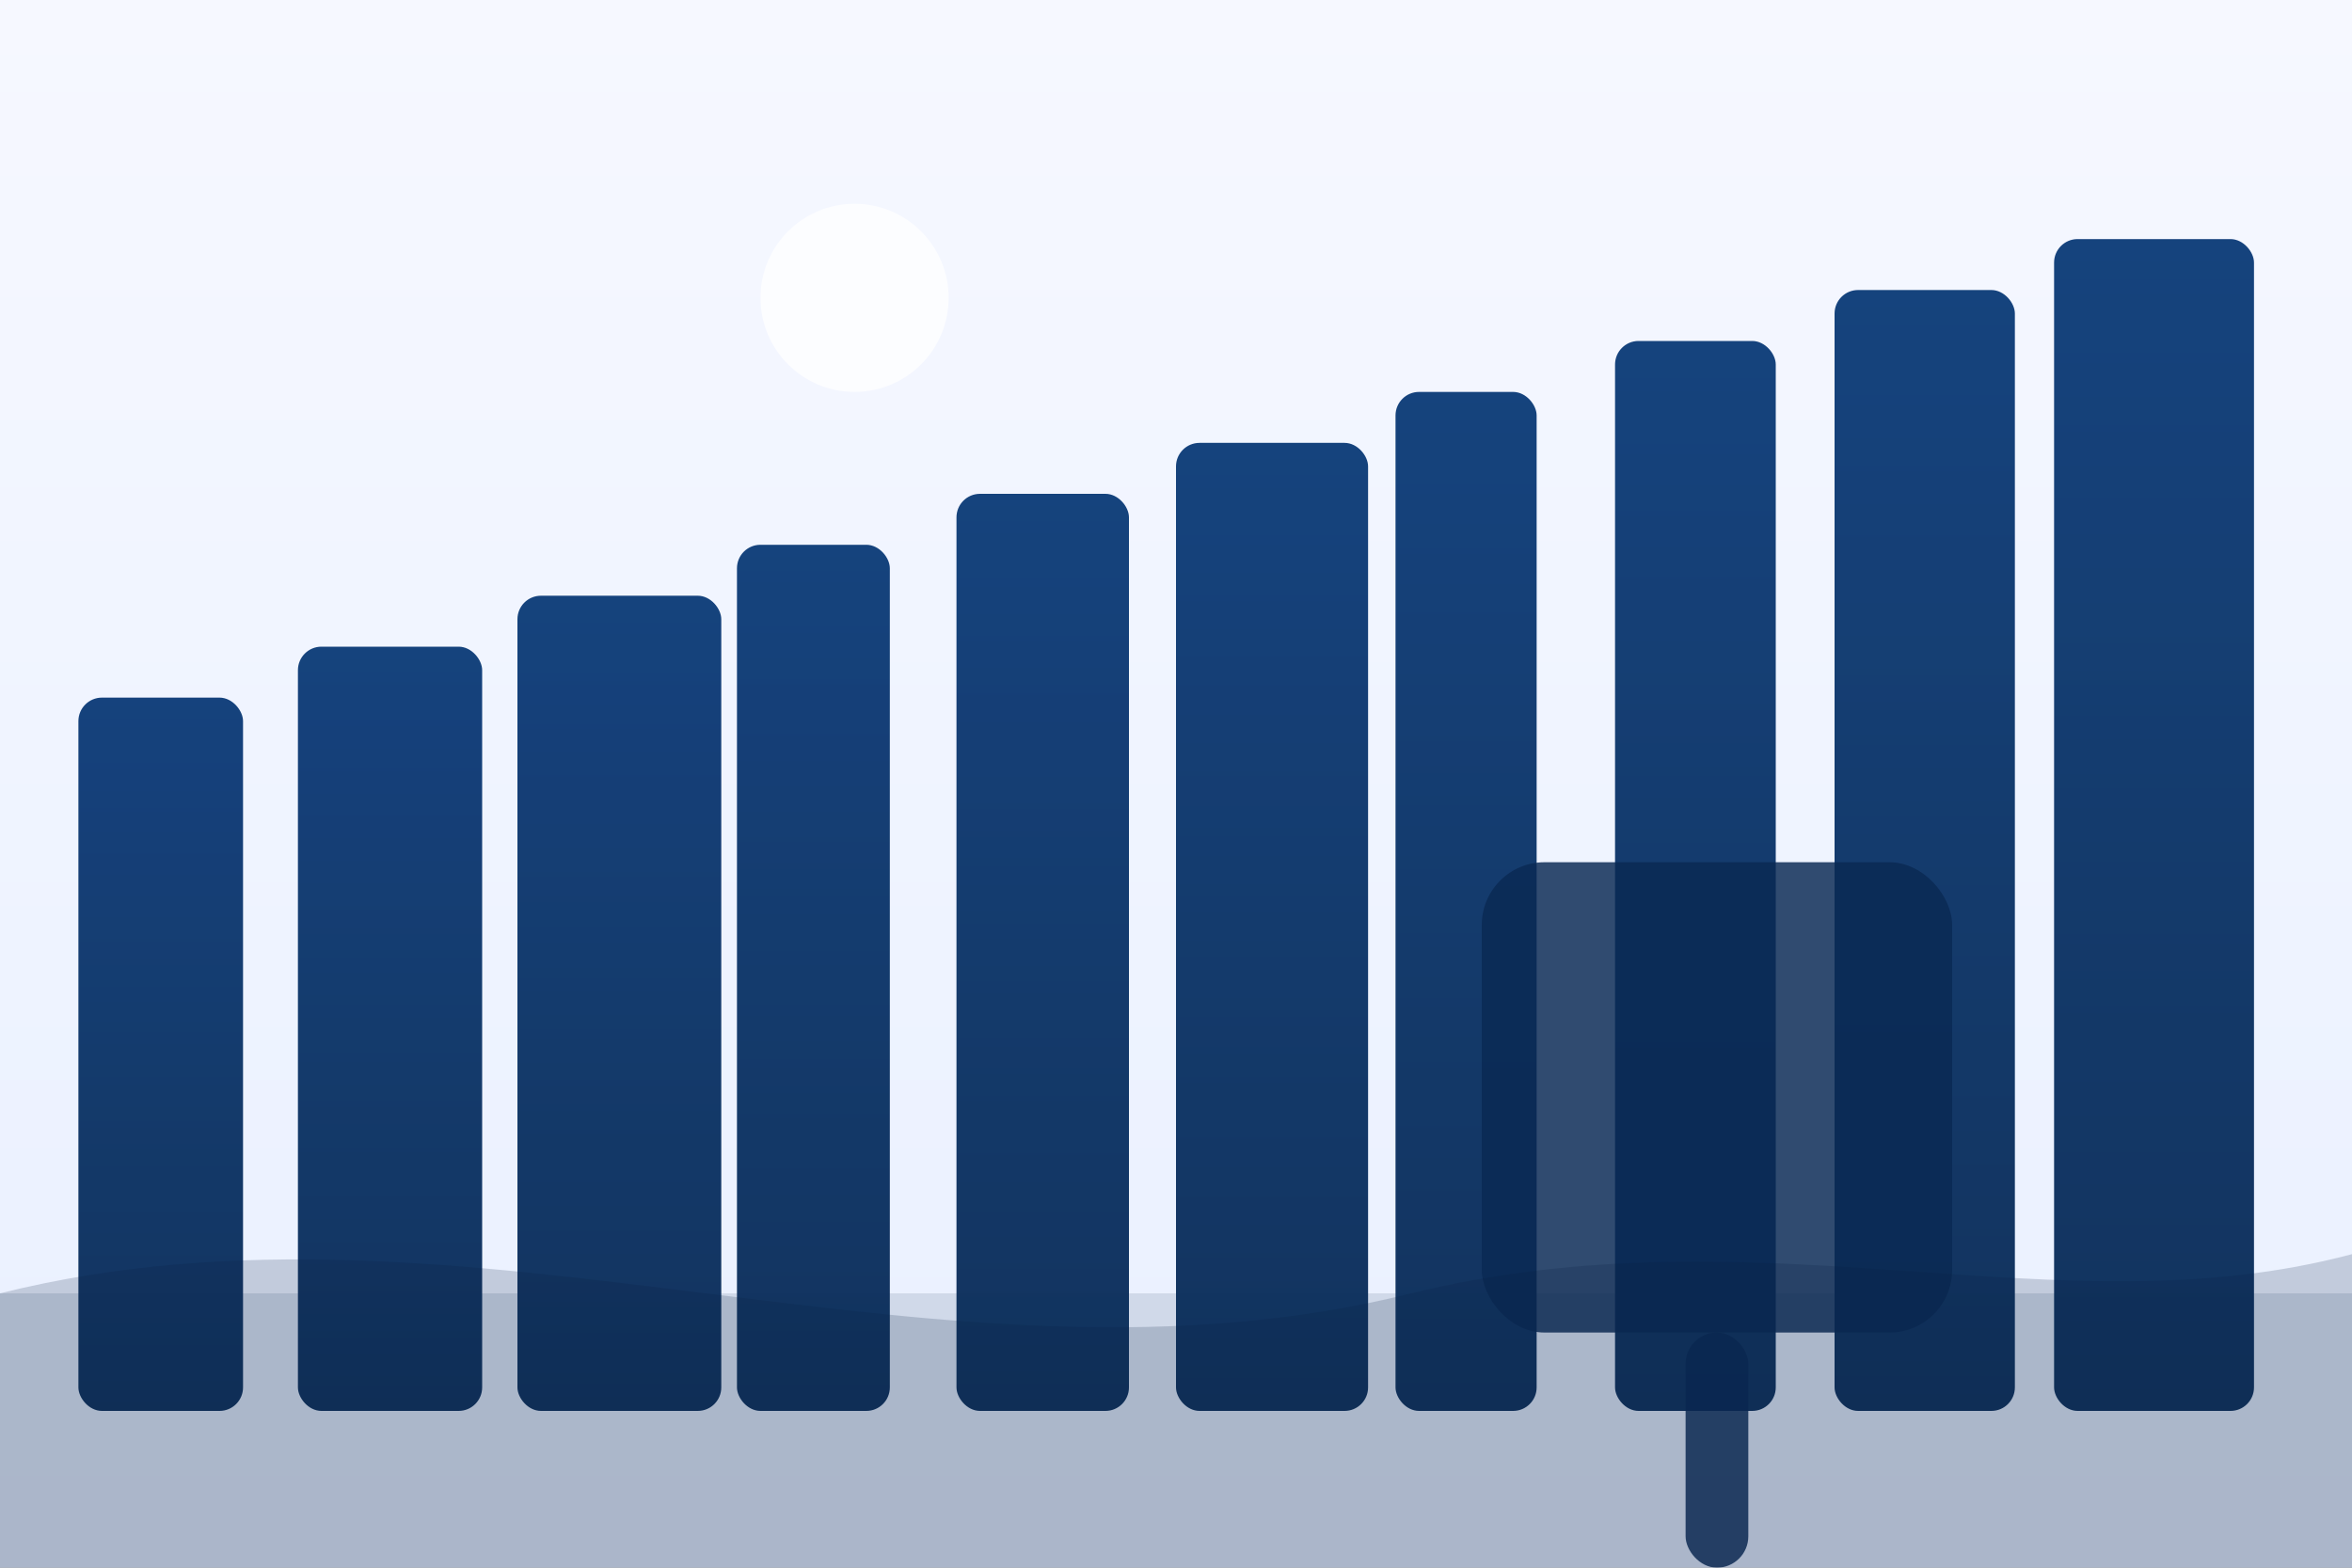 <svg xmlns="http://www.w3.org/2000/svg" width="600" height="400" viewBox="0 0 600 400" role="img" aria-label="City skyline illustration">
  <rect x="0" y="0" width="600" height="400" fill="#808080" stroke="none"/>
  <defs>
    <linearGradient id="sky6" x1="0" y1="0" x2="0" y2="1">
      <stop offset="0" stop-color="#f6f8ff"/>
      <stop offset="1" stop-color="#e9f0ff"/>
    </linearGradient>
    <linearGradient id="b6" x1="0" y1="0" x2="0" y2="1">
      <stop offset="0" stop-color="#0b3a77"/>
      <stop offset="1" stop-color="#072a55"/>
    </linearGradient>
  </defs>
  <rect width="600" height="400" fill="url(#sky6)"/>
  <circle cx="218" cy="76" r="24" fill="#fff" opacity="0.75"/>
  <rect y="330" width="600" height="70" fill="#0a2446" opacity="0.12"/>
  <g fill="url(#b6)" opacity="0.95">
    <rect x="20" y="178" width="42" height="182" rx="6" /><rect x="76" y="165" width="47" height="195" rx="6" /><rect x="132" y="152" width="52" height="208" rx="6" /><rect x="188" y="139" width="39" height="221" rx="6" /><rect x="244" y="126" width="44" height="234" rx="6" /><rect x="300" y="113" width="49" height="247" rx="6" /><rect x="356" y="100" width="36" height="260" rx="6" /><rect x="412" y="87" width="41" height="273" rx="6" /><rect x="468" y="74" width="46" height="286" rx="6" /><rect x="524" y="61" width="51" height="299" rx="6" />
  </g>
  <g fill="#0a2a54" opacity="0.92">
    <rect x="378" y="220" width="120" height="120" rx="16" opacity="0.9"/><rect x="430" y="340" width="16" height="60" rx="8" opacity="0.9"/>
  </g>
  <path d="M0 330 C120 300, 240 360, 360 330 C450 308, 525 340, 600 320 L600 400 L0 400 Z" fill="#081f3d" opacity="0.18"/>
</svg>